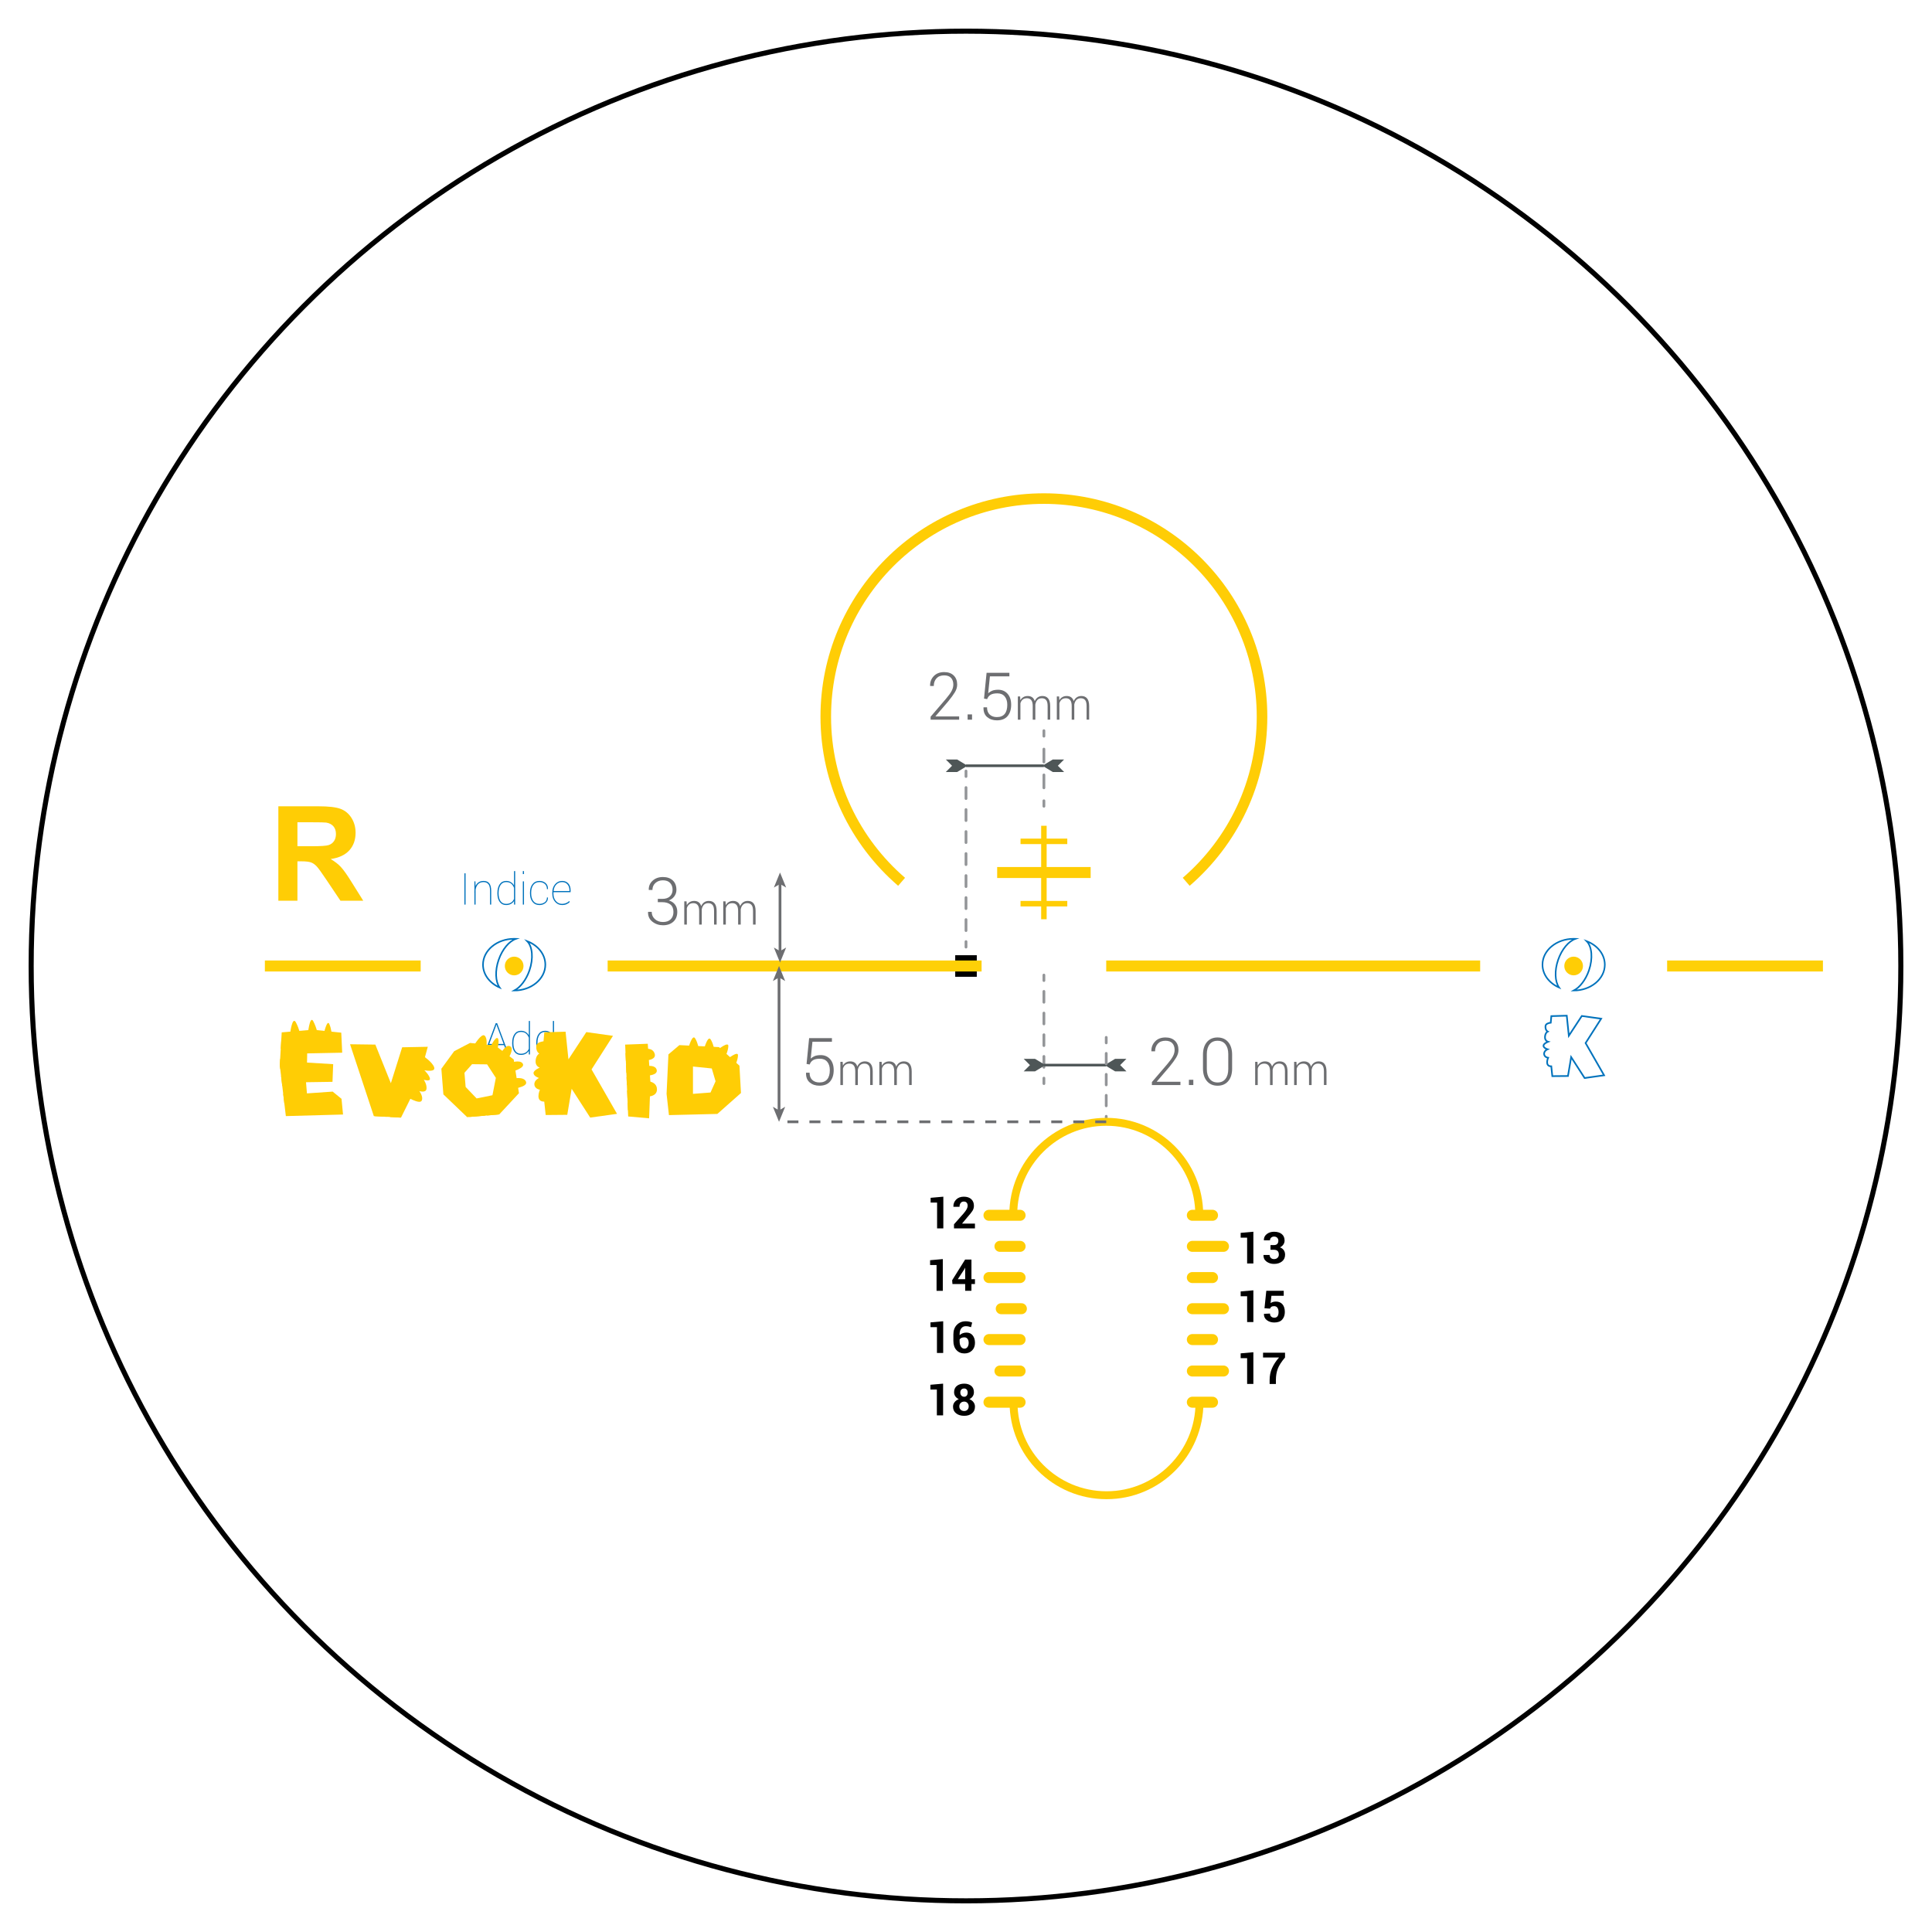 <?xml version="1.0" encoding="iso-8859-1"?>
<!-- Generator: Adobe Illustrator 26.3.1, SVG Export Plug-In . SVG Version: 6.00 Build 0)  -->
<svg version="1.1" id="Layer_1" xmlns="http://www.w3.org/2000/svg" xmlns:xlink="http://www.w3.org/1999/xlink" x="0px" y="0px"
	 viewBox="0 0 175.748 175.748" style="enable-background:new 0 0 175.748 175.748;" xml:space="preserve">
<g id="Cercles_Diam&#xE8;tre">
	
		<circle id="_x36_5_00000159431216345430982750000012240821844761745555_" style="fill:none;stroke:#000000;stroke-width:0.462;stroke-miterlimit:10;" cx="87.874" cy="87.874" r="85.039"/>
	<rect x="86.893" y="86.893" width="1.962" height="1.962"/>
</g>
<g>
	<path style="fill:#FFCD05;" d="M25.321,81.936v-8.59h3.65c0.918,0,1.585,0.077,2.001,0.231s0.749,0.429,0.999,0.823
		c0.25,0.395,0.375,0.846,0.375,1.354c0,0.645-0.189,1.177-0.568,1.597c-0.379,0.42-0.945,0.685-1.699,0.794
		c0.375,0.219,0.685,0.459,0.929,0.721s0.573,0.727,0.987,1.395l1.049,1.676H30.97l-1.254-1.869
		c-0.445-0.668-0.75-1.089-0.914-1.263s-0.338-0.293-0.521-0.357s-0.475-0.097-0.873-0.097h-0.352v3.586H25.321z M27.056,76.979
		h1.283c0.832,0,1.352-0.035,1.559-0.105s0.369-0.191,0.486-0.363s0.176-0.387,0.176-0.645c0-0.289-0.077-0.522-0.231-0.7
		s-0.372-0.29-0.653-0.337c-0.141-0.02-0.562-0.029-1.266-0.029h-1.354V76.979z"/>
</g>
<path id="DRP_00000150822181295584345910000002074418064935702970_" style="fill:none;stroke:#FFCD05;stroke-width:0.962;stroke-miterlimit:10;" d="
	M82.015,80.215c-4.216-3.639-6.897-9.011-6.897-15.017c0-10.958,8.884-19.843,19.842-19.843c10.959,0,19.843,8.885,19.843,19.843
	c0,6.006-2.68,11.378-6.897,15.017"/>
<g id="FittingCross_00000090264815604105977370000005578663771396860604_">
	<line style="fill:none;stroke:#FFCD05;stroke-miterlimit:10;" x1="99.213" y1="79.37" x2="90.709" y2="79.37"/>
</g>
<g id="FittingCross_00000133516839929279167040000016010868727803231122_">
	<line style="fill:none;stroke:#FFCD05;stroke-width:0.5;stroke-miterlimit:10;" x1="97.087" y1="76.535" x2="92.835" y2="76.535"/>
</g>
<g id="FittingCross_00000176755316942231231000000014651319943300528063_">
	<line style="fill:none;stroke:#FFCD05;stroke-width:0.5;stroke-miterlimit:10;" x1="97.087" y1="82.205" x2="92.835" y2="82.205"/>
</g>
<g id="ERLine_00000054947202566756711570000010731858526195356312_">
	<path style="fill:#FFCD05;" d="M142.299,87.874c0,0.47,0.381,0.85,0.85,0.85c0.47,0,0.85-0.381,0.85-0.85
		c0-0.47-0.381-0.851-0.85-0.851C142.68,87.023,142.299,87.404,142.299,87.874z"/>
	<path style="fill:#FFCD05;" d="M45.922,87.874c0,0.47,0.381,0.851,0.85,0.851c0.47,0,0.85-0.381,0.85-0.851
		c0-0.47-0.381-0.851-0.85-0.851C46.302,87.024,45.922,87.404,45.922,87.874z"/>
	<line style="fill:none;stroke:#FED007;stroke-miterlimit:10;" x1="165.826" y1="87.873" x2="151.653" y2="87.873"/>
	<line style="fill:none;stroke:#FED007;stroke-miterlimit:10;" x1="38.268" y1="87.873" x2="24.095" y2="87.873"/>
	<line style="fill:none;stroke:#FED007;stroke-miterlimit:10;" x1="134.646" y1="87.873" x2="100.63" y2="87.873"/>
	<line style="fill:none;stroke:#FED007;stroke-miterlimit:10;" x1="89.292" y1="87.873" x2="55.276" y2="87.873"/>
</g>
<g>
	<path style="fill:#6D6E71;" d="M60.236,81.769c0.311,0,0.546-0.077,0.706-0.231s0.24-0.354,0.24-0.598
		c0-0.254-0.074-0.461-0.223-0.621s-0.368-0.24-0.659-0.24c-0.273,0-0.5,0.082-0.68,0.245s-0.27,0.374-0.27,0.634h-0.328
		l-0.006-0.018c-0.01-0.332,0.108-0.608,0.354-0.829s0.556-0.331,0.929-0.331c0.379,0,0.679,0.103,0.901,0.308
		c0.221,0.205,0.332,0.493,0.332,0.864c0,0.211-0.062,0.402-0.184,0.574s-0.289,0.3-0.502,0.384
		c0.246,0.078,0.436,0.206,0.566,0.384c0.133,0.178,0.198,0.396,0.198,0.656c0,0.381-0.12,0.68-0.36,0.896s-0.553,0.323-0.938,0.323
		c-0.361,0-0.682-0.106-0.959-0.321c-0.279-0.213-0.413-0.507-0.403-0.88l0.006-0.018h0.328c0,0.264,0.097,0.483,0.29,0.659
		s0.439,0.264,0.738,0.264c0.297,0,0.529-0.082,0.697-0.246s0.252-0.386,0.252-0.665c0-0.301-0.09-0.524-0.268-0.673
		c-0.18-0.146-0.433-0.221-0.761-0.221h-0.393v-0.299H60.236z"/>
	<path style="fill:#6D6E71;" d="M62.455,81.993l0.021,0.348c0.067-0.122,0.158-0.218,0.271-0.285s0.246-0.102,0.401-0.102
		c0.161,0,0.296,0.039,0.404,0.116s0.186,0.195,0.232,0.354c0.063-0.147,0.154-0.263,0.272-0.346
		c0.118-0.083,0.26-0.125,0.427-0.125c0.226,0,0.399,0.075,0.522,0.225s0.185,0.382,0.185,0.695v1.232h-0.234V82.87
		c0-0.261-0.046-0.444-0.139-0.552s-0.22-0.161-0.383-0.161c-0.179,0-0.316,0.055-0.414,0.163c-0.098,0.108-0.159,0.249-0.186,0.421
		c0,0.015,0,0.028,0.001,0.043s0.001,0.032,0.001,0.055v1.268h-0.236V82.87c0-0.255-0.047-0.438-0.14-0.548
		s-0.221-0.165-0.384-0.165c-0.164,0-0.295,0.041-0.392,0.124s-0.165,0.194-0.204,0.335v1.49h-0.234v-2.113H62.455z"/>
	<path style="fill:#6D6E71;" d="M66,81.993l0.021,0.348c0.067-0.122,0.158-0.218,0.271-0.285s0.246-0.102,0.401-0.102
		c0.161,0,0.296,0.039,0.404,0.116s0.186,0.195,0.232,0.354c0.063-0.147,0.154-0.263,0.272-0.346s0.26-0.125,0.427-0.125
		c0.226,0,0.399,0.075,0.522,0.225s0.185,0.382,0.185,0.695v1.232h-0.234V82.87c0-0.261-0.046-0.444-0.139-0.552
		s-0.22-0.161-0.383-0.161c-0.179,0-0.316,0.055-0.414,0.163s-0.159,0.249-0.186,0.421c0,0.015,0,0.028,0.001,0.043
		s0.001,0.032,0.001,0.055v1.268h-0.236V82.87c0-0.255-0.047-0.438-0.14-0.548s-0.221-0.165-0.384-0.165
		c-0.164,0-0.295,0.041-0.392,0.124s-0.165,0.194-0.204,0.335v1.49h-0.234v-2.113H66z"/>
</g>
<g>
	<path style="fill:#6D6E71;" d="M107.381,98.703h-2.596v-0.27l1.403-1.638c0.25-0.295,0.423-0.536,0.519-0.726
		c0.096-0.188,0.144-0.374,0.144-0.558c0-0.26-0.07-0.464-0.209-0.614c-0.141-0.148-0.347-0.224-0.62-0.224
		c-0.305,0-0.539,0.091-0.703,0.271c-0.164,0.182-0.246,0.412-0.246,0.693h-0.328l-0.006-0.018c-0.01-0.348,0.103-0.642,0.337-0.883
		s0.55-0.362,0.946-0.362c0.365,0,0.653,0.103,0.864,0.308s0.316,0.482,0.316,0.832c0,0.23-0.069,0.461-0.208,0.691
		s-0.343,0.51-0.612,0.838l-1.154,1.348l0.006,0.015h2.147V98.703z"/>
	<path style="fill:#6D6E71;" d="M108.553,98.703h-0.401v-0.48h0.401V98.703z"/>
	<path style="fill:#6D6E71;" d="M112.083,97.197c0,0.486-0.118,0.869-0.354,1.148s-0.558,0.419-0.968,0.419s-0.734-0.14-0.973-0.421
		c-0.238-0.279-0.357-0.662-0.357-1.146v-1.254c0-0.482,0.118-0.864,0.354-1.146s0.56-0.422,0.97-0.422s0.733,0.141,0.972,0.422
		c0.236,0.281,0.355,0.663,0.355,1.146V97.197z M111.732,95.888c0-0.373-0.085-0.668-0.254-0.886s-0.409-0.327-0.722-0.327
		s-0.554,0.109-0.722,0.328c-0.17,0.219-0.254,0.514-0.254,0.885v1.362c0,0.369,0.085,0.665,0.256,0.887s0.413,0.332,0.726,0.332
		c0.311,0,0.55-0.11,0.718-0.331s0.252-0.517,0.252-0.888V95.888z"/>
	<path style="fill:#6D6E71;" d="M114.387,96.59l0.021,0.348c0.067-0.122,0.158-0.218,0.271-0.285s0.246-0.102,0.401-0.102
		c0.161,0,0.296,0.039,0.404,0.116s0.186,0.195,0.232,0.354c0.063-0.147,0.154-0.263,0.272-0.346s0.26-0.125,0.427-0.125
		c0.226,0,0.399,0.075,0.522,0.225s0.185,0.382,0.185,0.695v1.232h-0.234v-1.236c0-0.261-0.046-0.444-0.139-0.552
		s-0.22-0.161-0.383-0.161c-0.179,0-0.316,0.055-0.414,0.163s-0.159,0.249-0.186,0.421c0,0.015,0,0.028,0.001,0.043
		s0.001,0.032,0.001,0.055v1.268h-0.236v-1.236c0-0.255-0.047-0.438-0.14-0.548s-0.221-0.165-0.384-0.165
		c-0.164,0-0.295,0.041-0.392,0.124s-0.165,0.194-0.204,0.335v1.49h-0.234V96.59H114.387z"/>
	<path style="fill:#6D6E71;" d="M117.932,96.59l0.021,0.348c0.067-0.122,0.158-0.218,0.271-0.285s0.246-0.102,0.401-0.102
		c0.161,0,0.296,0.039,0.404,0.116s0.186,0.195,0.232,0.354c0.063-0.147,0.154-0.263,0.272-0.346s0.26-0.125,0.427-0.125
		c0.226,0,0.399,0.075,0.522,0.225s0.185,0.382,0.185,0.695v1.232h-0.234v-1.236c0-0.261-0.046-0.444-0.139-0.552
		s-0.22-0.161-0.383-0.161c-0.179,0-0.316,0.055-0.414,0.163s-0.159,0.249-0.186,0.421c0,0.015,0,0.028,0.001,0.043
		s0.001,0.032,0.001,0.055v1.268h-0.236v-1.236c0-0.255-0.047-0.438-0.14-0.548s-0.221-0.165-0.384-0.165
		c-0.164,0-0.295,0.041-0.392,0.124s-0.165,0.194-0.204,0.335v1.49h-0.234V96.59H117.932z"/>
</g>
<g>
	<path style="fill:#6D6E71;" d="M87.251,65.467h-2.596v-0.27l1.403-1.638c0.25-0.295,0.423-0.536,0.519-0.726
		c0.096-0.188,0.144-0.374,0.144-0.558c0-0.26-0.07-0.464-0.209-0.614c-0.141-0.148-0.347-0.224-0.62-0.224
		c-0.305,0-0.539,0.091-0.703,0.271c-0.164,0.182-0.246,0.412-0.246,0.693h-0.328l-0.006-0.018c-0.01-0.348,0.103-0.642,0.337-0.883
		s0.55-0.362,0.946-0.362c0.365,0,0.653,0.103,0.864,0.308s0.316,0.482,0.316,0.832c0,0.23-0.069,0.461-0.208,0.691
		s-0.343,0.51-0.612,0.838l-1.154,1.348l0.006,0.015h2.147V65.467z"/>
	<path style="fill:#6D6E71;" d="M88.423,65.467h-0.401v-0.48h0.401V65.467z"/>
	<path style="fill:#6D6E71;" d="M89.513,63.548l0.234-2.347h2.074v0.325h-1.772l-0.158,1.535c0.107-0.096,0.226-0.171,0.355-0.226
		s0.305-0.085,0.523-0.091c0.365-0.006,0.658,0.114,0.881,0.36c0.221,0.246,0.332,0.58,0.332,1.002c0,0.432-0.108,0.776-0.325,1.034
		s-0.542,0.387-0.976,0.387c-0.352,0-0.645-0.099-0.879-0.294c-0.234-0.197-0.347-0.487-0.337-0.872l0.006-0.018h0.316
		c0,0.287,0.081,0.507,0.243,0.659s0.379,0.229,0.65,0.229c0.318,0,0.556-0.096,0.713-0.287s0.236-0.469,0.236-0.832
		c0-0.318-0.079-0.571-0.236-0.759s-0.378-0.281-0.663-0.281c-0.271,0-0.479,0.044-0.622,0.13c-0.145,0.088-0.248,0.219-0.312,0.395
		L89.513,63.548z"/>
	<path style="fill:#6D6E71;" d="M92.798,63.353l0.021,0.348c0.067-0.122,0.158-0.218,0.271-0.285s0.246-0.102,0.401-0.102
		c0.161,0,0.296,0.039,0.404,0.116s0.186,0.195,0.232,0.354c0.063-0.147,0.154-0.263,0.272-0.346s0.26-0.125,0.427-0.125
		c0.226,0,0.399,0.075,0.522,0.225s0.185,0.382,0.185,0.695v1.232H95.3V64.23c0-0.261-0.046-0.444-0.139-0.552
		s-0.22-0.161-0.383-0.161c-0.179,0-0.316,0.055-0.414,0.163s-0.159,0.249-0.186,0.421c0,0.015,0,0.028,0.001,0.043
		s0.001,0.032,0.001,0.055v1.268h-0.236V64.23c0-0.255-0.047-0.437-0.14-0.548s-0.221-0.165-0.384-0.165
		c-0.164,0-0.295,0.041-0.392,0.124s-0.165,0.194-0.204,0.335v1.49h-0.234v-2.113H92.798z"/>
	<path style="fill:#6D6E71;" d="M96.343,63.353l0.021,0.348c0.067-0.122,0.158-0.218,0.271-0.285s0.246-0.102,0.401-0.102
		c0.161,0,0.296,0.039,0.404,0.116s0.186,0.195,0.232,0.354c0.063-0.147,0.154-0.263,0.272-0.346s0.26-0.125,0.427-0.125
		c0.226,0,0.399,0.075,0.522,0.225s0.185,0.382,0.185,0.695v1.232h-0.234V64.23c0-0.261-0.046-0.444-0.139-0.552
		s-0.22-0.161-0.383-0.161c-0.179,0-0.316,0.055-0.414,0.163s-0.159,0.249-0.186,0.421c0,0.015,0,0.028,0.001,0.043
		s0.001,0.032,0.001,0.055v1.268H97.49V64.23c0-0.255-0.047-0.437-0.14-0.548s-0.221-0.165-0.384-0.165
		c-0.164,0-0.295,0.041-0.392,0.124s-0.165,0.194-0.204,0.335v1.49h-0.234v-2.113H96.343z"/>
</g>
<g>
	<g>
		
			<line style="fill:none;stroke:#6D6E71;stroke-width:0.25;stroke-miterlimit:10;" x1="70.955" y1="86.591" x2="70.955" y2="80.341"/>
		<g>
			<polygon style="fill:#6D6E71;" points="70.955,87.562 71.514,86.194 70.955,86.518 70.396,86.194 			"/>
		</g>
		<g>
			<polygon style="fill:#6D6E71;" points="70.955,79.37 71.514,80.738 70.955,80.413 70.396,80.738 			"/>
		</g>
	</g>
</g>
<g>
	<g>
		<g>
			
				<line style="fill:none;stroke:#939598;stroke-width:0.25;stroke-linecap:round;stroke-miterlimit:10;" x1="94.961" y1="88.698" x2="94.961" y2="89.198"/>
			
				<line style="fill:none;stroke:#939598;stroke-width:0.25;stroke-linecap:round;stroke-miterlimit:10;stroke-dasharray:0.986,0.986;" x1="94.961" y1="90.184" x2="94.961" y2="97.58"/>
			
				<line style="fill:none;stroke:#939598;stroke-width:0.25;stroke-linecap:round;stroke-miterlimit:10;" x1="94.961" y1="98.073" x2="94.961" y2="98.573"/>
		</g>
	</g>
	<g>
		<g>
			
				<line style="fill:none;stroke:#4E5657;stroke-width:0.241;stroke-miterlimit:10;" x1="100.63" y1="96.888" x2="94.961" y2="96.888"/>
			<g>
				<polygon style="fill:#4E5657;" points="100.591,96.947 101.438,97.458 102.468,97.458 101.899,96.888 102.468,96.318 
					101.438,96.318 100.591,96.829 				"/>
			</g>
			<g>
				<polygon style="fill:#4E5657;" points="94.999,96.947 94.152,97.458 93.122,97.458 93.692,96.888 93.122,96.318 94.152,96.318 
					94.999,96.829 				"/>
			</g>
		</g>
	</g>
	<g>
		<g>
			
				<line style="fill:none;stroke:#939598;stroke-width:0.25;stroke-linecap:round;stroke-miterlimit:10;" x1="100.63" y1="102.047" x2="100.63" y2="101.547"/>
			
				<line style="fill:none;stroke:#939598;stroke-width:0.25;stroke-linecap:round;stroke-miterlimit:10;stroke-dasharray:0.954,0.954;" x1="100.63" y1="100.593" x2="100.63" y2="95.344"/>
			
				<line style="fill:none;stroke:#939598;stroke-width:0.25;stroke-linecap:round;stroke-miterlimit:10;" x1="100.63" y1="94.867" x2="100.63" y2="94.367"/>
		</g>
	</g>
</g>
<g>
	<g>
		<g>
			
				<line style="fill:none;stroke:#939598;stroke-width:0.25;stroke-linecap:round;stroke-miterlimit:10;" x1="94.961" y1="66.467" x2="94.961" y2="66.967"/>
			
				<line style="fill:none;stroke:#939598;stroke-width:0.25;stroke-linecap:round;stroke-miterlimit:10;stroke-dasharray:1.175,1.175;" x1="94.961" y1="68.142" x2="94.961" y2="72.255"/>
			
				<line style="fill:none;stroke:#939598;stroke-width:0.25;stroke-linecap:round;stroke-miterlimit:10;" x1="94.961" y1="72.843" x2="94.961" y2="73.343"/>
		</g>
	</g>
	<g>
		<g>
			
				<line style="fill:none;stroke:#4E5657;stroke-width:0.241;stroke-miterlimit:10;" x1="87.874" y1="69.658" x2="94.961" y2="69.658"/>
			<g>
				<polygon style="fill:#4E5657;" points="87.913,69.599 87.066,69.088 86.036,69.088 86.605,69.658 86.036,70.228 87.066,70.228 
					87.913,69.716 				"/>
			</g>
			<g>
				<polygon style="fill:#4E5657;" points="94.922,69.599 95.769,69.088 96.799,69.088 96.229,69.658 96.799,70.228 95.769,70.228 
					94.922,69.716 				"/>
			</g>
		</g>
	</g>
	<g>
		<g>
			
				<line style="fill:none;stroke:#939598;stroke-width:0.25;stroke-linecap:round;stroke-miterlimit:10;" x1="87.874" y1="86.155" x2="87.874" y2="85.655"/>
			
				<line style="fill:none;stroke:#939598;stroke-width:0.25;stroke-linecap:round;stroke-miterlimit:10;stroke-dasharray:1.001,1.001;" x1="87.874" y1="84.654" x2="87.874" y2="71.136"/>
			
				<line style="fill:none;stroke:#939598;stroke-width:0.25;stroke-linecap:round;stroke-miterlimit:10;" x1="87.874" y1="70.636" x2="87.874" y2="70.136"/>
		</g>
	</g>
</g>
<g id="NRP">
	<g>
		<path style="fill:none;stroke:#FFCD05;stroke-width:0.72;stroke-linecap:round;stroke-linejoin:round;stroke-miterlimit:10;" d="
			M109.092,110.504c0-4.672-3.785-8.457-8.457-8.457s-8.461,3.785-8.461,8.457"/>
		<path style="fill:none;stroke:#FFCD05;stroke-linecap:round;stroke-linejoin:round;stroke-miterlimit:10;" d="M108.463,127.555
			h1.836 M108.463,121.856h1.836 M108.463,116.215h1.836 M108.463,110.551h1.836 M89.963,127.555h2.832 M89.963,121.856h2.832
			 M89.963,116.215h2.832 M89.963,110.551h2.832 M90.963,113.377h1.832 M108.465,113.377h2.832 M108.465,119.049h2.832
			 M108.465,124.717h2.832 M91.081,119.049h1.832 M90.963,124.717h1.832"/>
		<path style="fill:none;stroke:#FFCD05;stroke-width:0.72;stroke-linecap:round;stroke-linejoin:round;stroke-miterlimit:10;" d="
			M92.197,127.559c0,4.672,3.789,8.457,8.461,8.457c4.672,0,8.457-3.785,8.457-8.457"/>
	</g>
	<g>
		<g>
			<path d="M114.015,114.933h-0.568v-2.348h-0.588v-0.436l1.156-0.102V114.933z"/>
			<path d="M115.886,113.261c0.135,0,0.236-0.035,0.302-0.105s0.099-0.169,0.099-0.297c0-0.106-0.035-0.195-0.104-0.266
				s-0.166-0.105-0.289-0.105c-0.104,0-0.192,0.032-0.263,0.096s-0.106,0.146-0.106,0.244h-0.551l-0.004-0.012
				c-0.008-0.223,0.078-0.406,0.258-0.551s0.402-0.217,0.666-0.217c0.294,0,0.528,0.069,0.701,0.208s0.26,0.338,0.26,0.597
				c0,0.13-0.038,0.25-0.112,0.358s-0.177,0.194-0.308,0.257c0.148,0.056,0.263,0.141,0.344,0.255s0.121,0.252,0.121,0.413
				c0,0.261-0.094,0.465-0.282,0.614s-0.429,0.224-0.724,0.224c-0.259,0-0.486-0.07-0.68-0.211s-0.288-0.338-0.281-0.592
				l0.004-0.012h0.555c0,0.106,0.038,0.196,0.112,0.269s0.171,0.108,0.29,0.108c0.13,0,0.236-0.038,0.316-0.115
				s0.121-0.174,0.121-0.291c0-0.149-0.038-0.261-0.113-0.333s-0.186-0.108-0.332-0.108h-0.314v-0.428H115.886z"/>
		</g>
		<g>
			<path d="M114.015,120.262h-0.568v-2.348h-0.588v-0.436l1.156-0.102V120.262z"/>
			<path d="M115.027,119.008l0.164-1.59h1.586v0.457h-1.119l-0.078,0.664c0.053-0.039,0.121-0.071,0.201-0.097
				s0.168-0.039,0.264-0.042c0.264-0.004,0.469,0.078,0.614,0.245s0.218,0.402,0.218,0.704c0,0.278-0.079,0.507-0.236,0.686
				s-0.398,0.268-0.723,0.268c-0.262,0-0.486-0.069-0.672-0.208s-0.276-0.329-0.27-0.571l0.004-0.01l0.549-0.025
				c0,0.118,0.036,0.211,0.107,0.277s0.166,0.1,0.281,0.1c0.135,0,0.234-0.044,0.296-0.133s0.093-0.215,0.093-0.379
				s-0.034-0.295-0.102-0.392s-0.168-0.146-0.301-0.146c-0.109,0-0.193,0.021-0.251,0.061s-0.099,0.095-0.124,0.164L115.027,119.008
				z"/>
		</g>
		<g>
			<path d="M114.015,125.894h-0.568v-2.348h-0.588v-0.436l1.156-0.102V125.894z"/>
			<path d="M116.894,123.49c-0.322,0.376-0.541,0.715-0.656,1.017s-0.174,0.646-0.174,1.036v0.352h-0.57v-0.352
				c0-0.396,0.073-0.757,0.218-1.083s0.356-0.649,0.634-0.97h-1.451v-0.439h2V123.49z"/>
		</g>
		<g>
			<path d="M85.812,111.745h-0.568v-2.348h-0.588v-0.436l1.156-0.102V111.745z"/>
			<path d="M88.689,111.745h-1.908v-0.373l0.881-0.996c0.131-0.155,0.225-0.286,0.28-0.394s0.083-0.206,0.083-0.296
				c0-0.117-0.029-0.211-0.088-0.281s-0.146-0.105-0.264-0.105c-0.124,0-0.219,0.045-0.287,0.135s-0.102,0.204-0.102,0.342H86.73
				l-0.004-0.012c-0.006-0.253,0.077-0.467,0.25-0.642s0.406-0.263,0.697-0.263s0.518,0.074,0.68,0.224s0.242,0.35,0.242,0.601
				c0,0.171-0.045,0.326-0.136,0.467s-0.247,0.335-0.468,0.584l-0.469,0.562l0.004,0.01h1.162V111.745z"/>
		</g>
		<g>
			<path d="M85.764,117.421h-0.568v-2.348h-0.588v-0.436l1.156-0.102V117.421z"/>
			<path d="M88.369,116.362h0.32v0.441h-0.32v0.617h-0.57v-0.617h-1.158l-0.027-0.342l1.18-1.885h0.576V116.362z M87.131,116.362
				h0.668v-1.033l-0.012-0.002l-0.059,0.127L87.131,116.362z"/>
		</g>
		<g>
			<path d="M85.799,123.077h-0.568v-2.348h-0.588v-0.436l1.156-0.102V123.077z"/>
			<path d="M87.846,120.192c0.111,0,0.213,0.01,0.308,0.03s0.188,0.05,0.28,0.089l-0.102,0.418c-0.088-0.03-0.168-0.053-0.238-0.067
				s-0.152-0.022-0.244-0.022c-0.167,0-0.301,0.063-0.403,0.191s-0.153,0.306-0.153,0.533v0.092
				c0.076-0.074,0.166-0.132,0.271-0.173s0.222-0.062,0.351-0.062c0.244,0,0.434,0.086,0.57,0.259s0.205,0.397,0.205,0.675
				c0,0.285-0.088,0.517-0.266,0.695s-0.408,0.268-0.693,0.268c-0.297,0-0.539-0.102-0.726-0.305s-0.28-0.481-0.28-0.834v-0.596
				c0-0.36,0.106-0.649,0.317-0.866S87.522,120.192,87.846,120.192z M87.725,121.653c-0.103,0-0.19,0.017-0.263,0.05
				s-0.128,0.079-0.169,0.138v0.152c0,0.219,0.04,0.388,0.12,0.508s0.186,0.18,0.317,0.18c0.119,0,0.213-0.05,0.283-0.149
				s0.105-0.225,0.105-0.376c0-0.156-0.036-0.279-0.106-0.368S87.846,121.653,87.725,121.653z"/>
		</g>
		<g>
			<path d="M85.791,128.752h-0.568v-2.348h-0.588v-0.436l1.156-0.102V128.752z"/>
			<path d="M88.594,126.646c0,0.141-0.037,0.266-0.109,0.374s-0.173,0.193-0.301,0.255c0.155,0.063,0.278,0.155,0.369,0.274
				s0.137,0.256,0.137,0.409c0,0.263-0.091,0.468-0.274,0.614s-0.417,0.22-0.702,0.22c-0.298,0-0.543-0.073-0.734-0.22
				s-0.287-0.352-0.287-0.614c0-0.153,0.047-0.29,0.142-0.409s0.222-0.211,0.384-0.274c-0.134-0.062-0.239-0.146-0.315-0.255
				s-0.114-0.233-0.114-0.374c0-0.25,0.085-0.442,0.256-0.577s0.393-0.202,0.666-0.202c0.262,0,0.475,0.067,0.639,0.202
				S88.594,126.396,88.594,126.646z M88.12,127.932c0-0.126-0.04-0.23-0.118-0.312s-0.176-0.122-0.292-0.122
				c-0.127,0-0.234,0.041-0.318,0.122s-0.127,0.186-0.127,0.312c0,0.129,0.042,0.231,0.126,0.309s0.192,0.115,0.323,0.115
				c0.117,0,0.214-0.038,0.291-0.115S88.12,128.061,88.12,127.932z M88.026,126.672c0-0.112-0.029-0.201-0.088-0.267
				s-0.135-0.099-0.229-0.099c-0.107,0-0.192,0.032-0.256,0.097s-0.096,0.154-0.096,0.269c0,0.116,0.033,0.209,0.098,0.28
				s0.151,0.106,0.258,0.106c0.094,0,0.169-0.035,0.227-0.105S88.026,126.789,88.026,126.672z"/>
		</g>
	</g>
</g>
<g>
	<path style="fill:#6D6E71;" d="M73.37,96.784l0.234-2.347h2.074v0.325h-1.772l-0.158,1.535c0.107-0.096,0.226-0.171,0.355-0.226
		s0.305-0.085,0.523-0.091c0.365-0.006,0.658,0.114,0.881,0.36c0.221,0.246,0.332,0.58,0.332,1.002c0,0.432-0.108,0.776-0.325,1.034
		s-0.542,0.387-0.976,0.387c-0.352,0-0.645-0.099-0.879-0.294c-0.234-0.197-0.347-0.487-0.337-0.872l0.006-0.018h0.316
		c0,0.287,0.081,0.507,0.243,0.659s0.379,0.229,0.65,0.229c0.318,0,0.556-0.096,0.713-0.287s0.236-0.469,0.236-0.832
		c0-0.318-0.079-0.571-0.236-0.759s-0.378-0.281-0.663-0.281c-0.271,0-0.479,0.044-0.622,0.13c-0.145,0.088-0.248,0.219-0.312,0.395
		L73.37,96.784z"/>
	<path style="fill:#6D6E71;" d="M76.655,96.59l0.021,0.348c0.067-0.122,0.158-0.218,0.271-0.285s0.246-0.102,0.401-0.102
		c0.161,0,0.296,0.039,0.404,0.116s0.186,0.195,0.232,0.354c0.063-0.147,0.154-0.263,0.272-0.346s0.26-0.125,0.427-0.125
		c0.226,0,0.399,0.075,0.522,0.225s0.185,0.382,0.185,0.695v1.232h-0.234v-1.236c0-0.261-0.046-0.444-0.139-0.552
		s-0.22-0.161-0.383-0.161c-0.179,0-0.316,0.055-0.414,0.163s-0.159,0.249-0.186,0.421c0,0.015,0,0.028,0.001,0.043
		s0.001,0.032,0.001,0.055v1.268h-0.236v-1.236c0-0.255-0.047-0.438-0.14-0.548s-0.221-0.165-0.384-0.165
		c-0.164,0-0.295,0.041-0.392,0.124s-0.165,0.194-0.204,0.335v1.49h-0.234V96.59H76.655z"/>
	<path style="fill:#6D6E71;" d="M80.2,96.59l0.021,0.348c0.067-0.122,0.158-0.218,0.271-0.285s0.246-0.102,0.401-0.102
		c0.161,0,0.296,0.039,0.404,0.116s0.186,0.195,0.232,0.354c0.063-0.147,0.154-0.263,0.272-0.346s0.26-0.125,0.427-0.125
		c0.226,0,0.399,0.075,0.522,0.225s0.185,0.382,0.185,0.695v1.232h-0.234v-1.236c0-0.261-0.046-0.444-0.139-0.552
		s-0.22-0.161-0.383-0.161c-0.179,0-0.316,0.055-0.414,0.163s-0.159,0.249-0.186,0.421c0,0.015,0,0.028,0.001,0.043
		s0.001,0.032,0.001,0.055v1.268h-0.236v-1.236c0-0.255-0.047-0.438-0.14-0.548s-0.221-0.165-0.384-0.165
		c-0.164,0-0.295,0.041-0.392,0.124s-0.165,0.194-0.204,0.335v1.49h-0.234V96.59H80.2z"/>
</g>
<line style="fill:none;stroke:#6D6E71;stroke-width:0.25;stroke-miterlimit:10;stroke-dasharray:1;" x1="100.63" y1="102.047" x2="70.955" y2="102.047"/>
<g>
	<g>
		
			<line style="fill:none;stroke:#6D6E71;stroke-width:0.25;stroke-miterlimit:10;" x1="70.866" y1="101.076" x2="70.866" y2="88.845"/>
		<g>
			<polygon style="fill:#6D6E71;" points="70.866,102.047 71.425,100.679 70.866,101.004 70.307,100.679 			"/>
		</g>
		<g>
			<polygon style="fill:#6D6E71;" points="70.866,87.874 71.425,89.242 70.866,88.917 70.307,89.242 			"/>
		</g>
	</g>
</g>
<g id="Gravures">
	<g>
		<path style="fill-rule:evenodd;clip-rule:evenodd;fill:none;stroke:#0072BC;stroke-width:0.143;stroke-miterlimit:10;" d="
			M47.956,85.616c0.481,0.494,0.585,1.568,0.205,2.666c-0.301,0.868-0.83,1.535-1.377,1.823c1.56-0.006,2.822-1.057,2.822-2.352
			C49.606,86.805,48.93,85.988,47.956,85.616z"/>
		<path style="fill-rule:evenodd;clip-rule:evenodd;fill:none;stroke:#0072BC;stroke-width:0.143;stroke-miterlimit:10;" d="
			M45.361,87.311c0.335-0.968,0.956-1.688,1.567-1.907c-0.052-0.002-0.104-0.004-0.156-0.004c-1.566,0-2.835,1.053-2.835,2.352
			c0,0.901,0.611,1.684,1.508,2.079C45.069,89.291,45.014,88.311,45.361,87.311z"/>
	</g>
	<g>
		<path style="fill-rule:evenodd;clip-rule:evenodd;fill:none;stroke:#0072BC;stroke-width:0.143;stroke-miterlimit:10;" d="
			M144.334,85.616c0.481,0.494,0.585,1.568,0.205,2.666c-0.301,0.868-0.83,1.535-1.377,1.823c1.56-0.006,2.822-1.057,2.822-2.352
			C145.984,86.805,145.308,85.988,144.334,85.616z"/>
		<path style="fill-rule:evenodd;clip-rule:evenodd;fill:none;stroke:#0072BC;stroke-width:0.143;stroke-miterlimit:10;" d="
			M141.739,87.311c0.335-0.968,0.956-1.688,1.567-1.907c-0.052-0.002-0.104-0.004-0.156-0.004c-1.566,0-2.835,1.053-2.835,2.352
			c0,0.901,0.611,1.684,1.508,2.079C141.447,89.291,141.392,88.311,141.739,87.311z"/>
	</g>
	<g>
		<path style="fill:#0072BC;" d="M45.854,95.071h-1.389l-0.318,0.85h-0.115l1.062-2.844h0.129l1.064,2.844h-0.115L45.854,95.071z
			 M44.504,94.966h1.311l-0.596-1.592l-0.055-0.166h-0.012L45.1,93.374L44.504,94.966z"/>
		<path style="fill:#0072BC;" d="M46.592,94.862c0-0.335,0.07-0.601,0.211-0.798s0.336-0.296,0.586-0.296
			c0.164,0,0.306,0.036,0.427,0.11c0.121,0.073,0.216,0.174,0.288,0.302v-1.307h0.105v1.584c0,0.002,0,0.004,0,0.006
			c0,0.001,0,0.002,0.002,0.002v0.861c-0.001,0.002-0.002,0.004-0.002,0.006c0,0.001,0,0.002,0,0.004v0.584h-0.102l-0.004-0.326
			c-0.07,0.113-0.167,0.202-0.289,0.269c-0.123,0.065-0.266,0.099-0.43,0.099c-0.249,0-0.443-0.096-0.583-0.285
			c-0.14-0.19-0.21-0.448-0.21-0.773V94.862z M46.702,94.903c0,0.291,0.058,0.523,0.173,0.695s0.285,0.258,0.509,0.258
			c0.184,0,0.336-0.042,0.457-0.124c0.121-0.083,0.209-0.193,0.264-0.331v-1c-0.052-0.15-0.134-0.275-0.247-0.376
			c-0.113-0.102-0.269-0.151-0.47-0.151c-0.224,0-0.394,0.091-0.511,0.274c-0.117,0.183-0.175,0.421-0.175,0.714V94.903z"/>
		<path style="fill:#0072BC;" d="M48.782,94.862c0-0.335,0.07-0.601,0.211-0.798s0.336-0.296,0.586-0.296
			c0.164,0,0.306,0.036,0.427,0.11c0.121,0.073,0.216,0.174,0.288,0.302v-1.307h0.105v1.584c0,0.002,0,0.004,0,0.006
			c0,0.001,0,0.002,0.002,0.002v0.861c-0.001,0.002-0.002,0.004-0.002,0.006c0,0.001,0,0.002,0,0.004v0.584h-0.102l-0.004-0.326
			c-0.07,0.113-0.167,0.202-0.289,0.269c-0.123,0.065-0.266,0.099-0.43,0.099c-0.249,0-0.443-0.096-0.583-0.285
			c-0.14-0.19-0.21-0.448-0.21-0.773V94.862z M48.891,94.903c0,0.291,0.058,0.523,0.173,0.695s0.285,0.258,0.509,0.258
			c0.184,0,0.336-0.042,0.457-0.124c0.121-0.083,0.209-0.193,0.264-0.331v-1c-0.052-0.15-0.134-0.275-0.247-0.376
			c-0.113-0.102-0.269-0.151-0.47-0.151c-0.224,0-0.394,0.091-0.511,0.274c-0.117,0.183-0.175,0.421-0.175,0.714V94.903z"/>
	</g>
	<g>
		<path style="fill:#0072BC;" d="M42.35,82.288h-0.105v-2.844h0.105V82.288z"/>
		<path style="fill:#0072BC;" d="M43.245,80.175l0.014,0.426c0.065-0.147,0.159-0.262,0.281-0.343
			c0.123-0.082,0.273-0.122,0.451-0.122c0.23,0,0.403,0.072,0.519,0.218c0.115,0.145,0.173,0.375,0.173,0.69v1.244h-0.105V81.04
			c0-0.293-0.052-0.5-0.157-0.619c-0.105-0.12-0.247-0.18-0.427-0.18c-0.221,0-0.391,0.064-0.508,0.193s-0.192,0.295-0.225,0.498
			v1.355h-0.105v-1.082h-0.006c0-0.025,0-0.05,0.001-0.075s0.002-0.052,0.005-0.077v-0.879H43.245z"/>
		<path style="fill:#0072BC;" d="M45.247,81.229c0-0.335,0.07-0.601,0.211-0.798s0.336-0.296,0.586-0.296
			c0.164,0,0.306,0.036,0.427,0.11c0.121,0.073,0.216,0.174,0.288,0.302v-1.307h0.105v1.584c0,0.002,0,0.004,0,0.006
			c0,0.001,0,0.002,0.002,0.002v0.861c-0.001,0.002-0.002,0.004-0.002,0.006c0,0.001,0,0.002,0,0.004v0.584h-0.102l-0.004-0.326
			c-0.07,0.113-0.167,0.202-0.289,0.269c-0.123,0.065-0.266,0.099-0.43,0.099c-0.249,0-0.443-0.096-0.583-0.285
			c-0.14-0.19-0.21-0.448-0.21-0.773V81.229z M45.356,81.27c0,0.291,0.058,0.523,0.173,0.695s0.285,0.258,0.509,0.258
			c0.184,0,0.336-0.042,0.457-0.124c0.121-0.083,0.209-0.193,0.264-0.331v-1c-0.052-0.15-0.134-0.275-0.247-0.376
			c-0.113-0.102-0.269-0.151-0.47-0.151c-0.224,0-0.394,0.091-0.511,0.274c-0.117,0.183-0.175,0.421-0.175,0.714V81.27z"/>
		<path style="fill:#0072BC;" d="M47.665,79.511h-0.105v-0.27h0.105V79.511z M47.665,82.288h-0.105v-2.113h0.105V82.288z"/>
		<path style="fill:#0072BC;" d="M49.075,82.224c0.178,0,0.336-0.049,0.473-0.146s0.205-0.244,0.205-0.439h0.09l0.004,0.012
			c0.005,0.207-0.071,0.372-0.228,0.495s-0.338,0.185-0.544,0.185c-0.27,0-0.481-0.098-0.634-0.291
			c-0.153-0.194-0.229-0.449-0.229-0.766V81.19c0-0.315,0.076-0.57,0.229-0.764c0.152-0.194,0.363-0.291,0.631-0.291
			c0.219,0,0.404,0.063,0.556,0.192c0.152,0.128,0.225,0.309,0.22,0.542l-0.004,0.012h-0.09c0-0.207-0.066-0.366-0.199-0.476
			c-0.133-0.11-0.293-0.165-0.482-0.165c-0.248,0-0.435,0.088-0.562,0.266c-0.127,0.177-0.191,0.404-0.191,0.684v0.082
			c0,0.281,0.064,0.51,0.191,0.687C48.636,82.135,48.825,82.224,49.075,82.224z"/>
		<path style="fill:#0072BC;" d="M51.127,82.329c-0.249,0-0.458-0.097-0.63-0.289c-0.171-0.193-0.257-0.436-0.257-0.729v-0.125
			c0-0.307,0.085-0.558,0.255-0.755s0.384-0.296,0.642-0.296c0.234,0,0.421,0.077,0.561,0.231s0.209,0.364,0.209,0.632v0.162h-1.561
			v0.025v0.125c0,0.258,0.073,0.474,0.219,0.649c0.146,0.175,0.333,0.263,0.562,0.263c0.126,0,0.248-0.023,0.364-0.07
			s0.211-0.109,0.284-0.188l0.057,0.082c-0.074,0.082-0.17,0.149-0.287,0.202S51.289,82.329,51.127,82.329z M51.137,80.241
			c-0.219,0-0.398,0.075-0.538,0.228c-0.14,0.151-0.219,0.343-0.237,0.575l0.006,0.012h1.434v-0.064
			c0-0.218-0.059-0.397-0.178-0.538C51.505,80.311,51.343,80.241,51.137,80.241z"/>
	</g>
	<path style="fill:none;stroke:#0072BC;stroke-width:0.15;stroke-miterlimit:10;" d="M144.237,94.884l1.414-2.216l-1.759-0.248
		l-1.18,1.799l-0.189-1.825l-1.403,0.039l-0.053,0.597c-0.212,0.028-0.466,0.105-0.48,0.322c-0.024,0.375,0.2,0.487,0.2,0.487
		s-0.216,0.098-0.244,0.473c-0.028,0.375,0.276,0.454,0.276,0.454s-0.432,0.169-0.412,0.375c0.02,0.206,0.364,0.309,0.364,0.309
		s-0.332,0.141-0.308,0.436c0.024,0.295,0.364,0.337,0.364,0.337s-0.335,0.772,0.288,0.778l0.094,0.893l1.425-0.013l0.289-1.72
		l1.225,1.903l1.77-0.248L144.237,94.884z"/>
</g>
<g>
	<g>
		<path style="fill:#FFCD05;" d="M26.399,93.962c0,0,0.193-1.588,0.524-0.949c0.331,0.639,0.392,1.13,0.392,1.13L26.399,93.962z
			 M27.987,94.169c0.005-0.045,0.187-1.853,0.502-1.285c0.314,0.568,0.447,1.304,0.447,1.304L27.987,94.169z M29.46,94.014
			c0,0,0.287-1.304,0.491-0.872c0.204,0.433,0.232,1.014,0.232,1.014L29.46,94.014z"/>
		<polygon style="fill:#FFCD05;" points="25.627,93.911 28.459,93.668 31.044,93.938 31.129,95.761 27.945,95.824 27.929,96.66 
			30.308,96.803 30.246,98.411 27.837,98.447 27.921,99.462 30.261,99.3 31.067,99.956 31.205,101.384 26.003,101.528 
			25.451,96.893 		"/>
		<path style="fill:#FFCD05;" d="M25.54,95.398l0.054-0.908c0.639-0.011,1.514,0.042,1.788,0.389
			C27.703,95.289,26.33,95.379,25.54,95.398z M25.493,97.244l-0.042-0.351l0.033-0.556c0.641-0.014,1.542,0.035,1.82,0.388
			C27.622,97.13,26.288,97.224,25.493,97.244L25.493,97.244z M25.677,98.789l-0.108-0.903c0.636-0.009,1.488,0.048,1.756,0.39
			C27.623,98.653,26.477,98.76,25.677,98.789z M25.869,100.401L25.762,99.5c0.628-0.005,1.436,0.059,1.696,0.39
			C27.748,100.258,26.665,100.369,25.869,100.401z"/>
		<path style="fill:#FFCD05;" d="M28.637,94.687c0,0,0.204,0.129,0.182,0.213c-0.023,0.084-0.178,0.118-0.256-0.008
			C28.484,94.767,28.585,94.626,28.637,94.687L28.637,94.687z M28.938,94.212c0,0,0.162,0.019,0.188,0.137
			c0.026,0.118-0.172,0.22-0.23,0.171C28.838,94.471,28.672,94.125,28.938,94.212z M27.957,99.957c0,0,0.196-0.326,0.447-0.136
			c0.251,0.191,0.312,0.507,0.223,0.655c-0.088,0.148-0.256,0.249-0.397,0.265C28.089,100.758,27.742,100.225,27.957,99.957
			L27.957,99.957z M29,100.419c0,0,0.226-0.003,0.267,0.168c0.041,0.171,0.077,0.3-0.039,0.333c-0.116,0.032-0.347-0.032-0.392-0.11
			C28.793,100.732,28.873,100.364,29,100.419L29,100.419z M29.008,99.647c0,0,0.226,0.103,0.21,0.194
			c-0.017,0.09-0.212,0.3-0.301,0.22c-0.088-0.081-0.157-0.123-0.138-0.249C28.798,99.686,28.917,99.593,29.008,99.647z
			 M28.192,93.98c0,0,0.175-0.125,0.289-0.008c0.114,0.118,0.127,0.361,0.065,0.422c-0.062,0.061-0.282,0.057-0.351-0.004
			C28.127,94.33,28.059,94.03,28.192,93.98z"/>
	</g>
	<g>
		<path style="fill:#FFCD05;" d="M38.467,96.035c0,0,0.855,0.557,1.026,1.048c0.171,0.491-0.888,0.276-0.888,0.276
			s0.441,0.425,0.502,0.745c0.061,0.32-0.557,0.116-0.557,0.116s0.298,0.425,0.248,0.827c-0.05,0.403-0.651,0.204-0.651,0.204
			s0.408,0.546,0.204,0.888c-0.204,0.342-1.423-0.408-1.395-0.392C36.983,99.763,38.467,96.035,38.467,96.035L38.467,96.035z"/>
		<polygon style="fill:#FFCD05;" points="31.843,94.992 34.144,95.023 35.556,98.537 36.584,95.268 38.916,95.222 37.965,98.675 
			36.477,101.667 34.006,101.529 		"/>
		<path style="fill:#FFCD05;" d="M34.417,98.262c0,0,0.43-0.265,0.541,0.154c0.11,0.419,0.039,0.64-0.314,0.491
			C34.29,98.758,34.042,98.361,34.417,98.262z M33.706,98.079c0,0,0.061-0.165,0.127-0.132c0.066,0.033,0.154,0.154,0.055,0.204
			C33.789,98.201,33.656,98.157,33.706,98.079z M34.191,97.533c0,0,0.138-0.16,0.226-0.039c0.088,0.121,0.105,0.259-0.017,0.248
			C34.279,97.732,34.108,97.666,34.191,97.533L34.191,97.533z M36.613,96.899c0,0,0.094-0.199,0.226-0.099
			c0.132,0.099,0.248,0.248,0.116,0.375c-0.132,0.127-0.138,0.116-0.221,0.083C36.651,97.225,36.513,96.982,36.613,96.899z
			 M37.655,96.645c0,0,0.336,0.017,0.375,0.16c0.039,0.143,0.044,0.491-0.254,0.425c-0.298-0.066-0.43-0.364-0.403-0.458
			C37.401,96.679,37.517,96.535,37.655,96.645L37.655,96.645z M37.186,97.302c0,0,0.309,0.138,0.254,0.21
			c-0.055,0.072-0.05,0.138-0.16,0.121C37.17,97.616,37.026,97.329,37.186,97.302z M37.633,97.908c0,0,0.143,0.154,0.006,0.221
			c-0.138,0.066-0.309-0.033-0.314-0.116C37.319,97.931,37.381,97.605,37.633,97.908L37.633,97.908z M33.601,98.819
			c0,0,0.204-0.21,0.353,0.011c0.149,0.221,0.204,0.331,0.033,0.386c-0.171,0.055-0.127,0.099-0.21,0.028
			C33.695,99.172,33.314,98.962,33.601,98.819z"/>
		<path style="fill:#FFCD05;" d="M35.161,101.594l-1.081-0.06c0.002-0.242,0.064-0.66,0.465-0.628
			C34.947,100.936,35.104,101.356,35.161,101.594z M36.404,101.663l-0.921-0.051c0.008-0.246,0.073-0.795,0.485-0.718
			C36.315,100.959,36.392,101.379,36.404,101.663z"/>
	</g>
	<g>
		<path style="fill:#FFCD05;" d="M43.136,95.068c0,0,0.645-1.076,0.932-0.872c0.287,0.204,0.188,0.971,0.188,0.971l0.325,0.11
			c0,0,0.491-1.02,0.695-0.833c0.204,0.188-0.061,1.153-0.061,1.153l0.397,0.143c0,0,0.43-0.8,0.811-0.551
			c0.381,0.248-0.204,1.114-0.204,1.114l0.21,0.381c0,0,0.872-0.331,1.125,0.072c0.254,0.403-0.998,0.734-0.998,0.734l0.11,0.629
			c0,0,0.993-0.237,1.186,0.287c0.193,0.524-1.467,0.678-1.467,0.678S46.517,96.965,43.136,95.068L43.136,95.068z"/>
		<path style="fill:#FFCD05;" d="M44.798,99.629l-1.442,0.292l-0.998-1.043l-0.107-1.289l0.691-0.783l1.366,0.015l0.798,1.228
			L44.798,99.629z M46.732,96.376l-1.673-1.258l-2.302-0.246l-1.442,0.752l-1.166,1.596l0.184,2.332l2.164,2.072l2.916-0.246
			l1.795-1.933L46.732,96.376z"/>
		<path style="fill:#FFCD05;" d="M44.137,101.485l-1.43,0.12c-0.011-0.276,0.037-0.807,0.567-0.835
			C43.759,100.744,44.019,101.193,44.137,101.485z M45.306,101.387l-1,0.084c-0.056-0.279-0.113-0.826,0.298-0.855
			C45.001,100.588,45.198,101.025,45.306,101.387z"/>
		<path style="fill:#FFCD05;" d="M45.87,96.624c-0.046-0.013-0.118-0.023-0.146,0.019c-0.013,0.018-0.035,0.069-0.03,0.088
			c0.005,0.018,0.004,0.079,0.033,0.112c0.03,0.033,0.085,0.082,0.116,0.095c0.031,0.013,0.033-0.003,0.051-0.029
			c0.018-0.026,0.057-0.095,0.063-0.133C45.963,96.74,45.904,96.634,45.87,96.624z M45.193,97.033
			c-0.016-0.045-0.05-0.109-0.1-0.108c-0.022,0.001-0.077,0.012-0.088,0.027c-0.012,0.014-0.062,0.049-0.072,0.092
			c-0.009,0.043-0.017,0.117-0.009,0.15c0.007,0.033,0.021,0.025,0.053,0.025c0.032,0,0.111-0.009,0.145-0.026
			C45.152,97.176,45.205,97.067,45.193,97.033z M45.731,97.303c-0.025-0.045-0.079-0.109-0.159-0.108
			c-0.035,0-0.121,0.012-0.14,0.027c-0.018,0.014-0.098,0.049-0.113,0.092c-0.015,0.043-0.026,0.117-0.015,0.15
			c0.011,0.033,0.034,0.025,0.084,0.025c0.05,0,0.175-0.009,0.229-0.026C45.667,97.446,45.75,97.337,45.731,97.303L45.731,97.303z
			 M45.762,96.175c-0.022,0.028-0.05,0.076-0.029,0.107c0.009,0.014,0.038,0.044,0.052,0.046c0.014,0.002,0.056,0.02,0.087,0.009
			c0.031-0.011,0.081-0.036,0.1-0.054c0.018-0.018,0.007-0.024-0.006-0.044c-0.013-0.02-0.05-0.067-0.075-0.082
			C45.87,96.144,45.779,96.154,45.762,96.175z M41.995,99.869c0.099-0.009,0.313-0.075,0.324-0.19
			c-0.038-0.232-0.446-0.319-0.647-0.1c-0.11,0.12-0.059,0.159,0.038,0.218C41.813,99.858,41.867,99.881,41.995,99.869z
			 M42.445,100.197c-0.336,0.246-0.283,0.762,0.314,0.553c0.166-0.058,0.384-0.067,0.125-0.344
			C42.706,100.214,42.638,100.104,42.445,100.197z M41.409,100.259c-0.01,0.096,0.077,0.258,0.17,0.292
			c0.093,0.02,0.156-0.063,0.259-0.061c0.214,0.045,0.29-0.085,0.165-0.219c-0.056-0.06-0.143-0.109-0.219-0.152
			C41.631,100.032,41.454,100.08,41.409,100.259L41.409,100.259z M42.771,99.785c-0.016-0.045-0.05-0.109-0.1-0.108
			c-0.022,0-0.077,0.012-0.088,0.027c-0.012,0.014-0.062,0.049-0.072,0.092c-0.009,0.043-0.017,0.117-0.009,0.15
			c0.007,0.033,0.021,0.025,0.053,0.025c0.032,0,0.111-0.009,0.145-0.026C42.731,99.928,42.783,99.819,42.771,99.785L42.771,99.785z
			 M44.954,96.62c0.155,0.042,0.372,0.015,0.493-0.095c0.162-0.197,0.072-0.533-0.132-0.657
			C44.866,95.594,44.414,96.403,44.954,96.62z"/>
	</g>
	<g>
		<path style="fill:#FFCD05;" d="M49.84,94.705c0,0-1.026-0.052-1.059,0.465c-0.033,0.517,0.276,0.671,0.276,0.671
			s-0.298,0.136-0.336,0.652c-0.039,0.517,0.381,0.626,0.381,0.626s-0.596,0.232-0.568,0.517c0.028,0.284,0.502,0.426,0.502,0.426
			s-0.458,0.194-0.425,0.6c0.033,0.407,0.502,0.465,0.502,0.465s-0.524,1.182,0.513,1.078c1.037-0.103,0.905-1.356,0.905-1.356
			L49.84,94.705z"/>
		<polygon style="fill:#FFCD05;" points="49.515,93.903 51.449,93.85 51.71,96.365 53.336,93.886 55.761,94.227 53.812,97.281 
			56.129,101.323 53.689,101.664 52.001,99.041 51.602,101.413 49.638,101.43 49.208,97.353 		"/>
		<path style="fill:#FFCD05;" d="M49.713,96.106c0,0,0.441,0.11,0.441,0.265c0,0.155-0.11,0.349-0.265,0.271
			C49.735,96.564,49.536,96.235,49.713,96.106z M50.656,96.19c0,0,0.347,0.304,0.303,0.446c-0.044,0.142-0.314,0.123-0.397-0.039
			C50.479,96.435,50.49,96.086,50.656,96.19z M50.358,96.881c0,0,0.199,0.136,0.099,0.239c-0.099,0.103-0.193,0.103-0.221-0.032
			C50.209,96.952,50.253,96.797,50.358,96.881z M53.204,99.082c0,0,0.629-0.065,0.629,0.4c0,0.465-0.392,0.639-0.585,0.497
			C53.055,99.838,52.873,99.192,53.204,99.082z M54.407,99.819c0,0,0.226,0.271,0.072,0.407c-0.154,0.136-0.347,0.065-0.403-0.065
			C54.02,100.032,54.169,99.496,54.407,99.819z M54.252,98.915c0,0,0.154,0.213,0.05,0.297c-0.105,0.084-0.281-0.006-0.27-0.116
			C54.043,98.986,54.142,98.869,54.252,98.915L54.252,98.915z M53.679,100.309c0,0,0.204,0.103,0.154,0.2
			c-0.05,0.097-0.188,0.161-0.27-0.006C53.48,100.335,53.513,100.193,53.679,100.309z M49.806,94.872c0,0,0.281-0.484,0.64-0.265
			c0.359,0.22,0.474,0.62,0.336,0.833c-0.138,0.213-0.193,0.374-0.458,0.387C50.06,95.841,49.619,95.202,49.806,94.872z"/>
	</g>
	<g>
		<path style="fill:#FFCD05;" d="M58.752,95.409c0,0,0.623-0.11,0.8,0.441c0.177,0.552-0.7,0.601-0.7,0.601l0.055,0.524
			c0,0,0.728-0.121,0.833,0.359c0.105,0.48-0.833,0.513-0.833,0.513l-0.094,0.491c0,0,0.949,0.006,0.949,0.761
			c0,0.756-1.07,0.656-1.07,0.656S57.588,97.201,58.752,95.409L58.752,95.409z"/>
		<polygon style="fill:#FFCD05;" points="56.869,95.024 58.925,94.947 59.17,98.492 59.048,101.73 57.145,101.561 		"/>
		<path style="fill:#FFCD05;" d="M56.93,96.487l-0.03-0.699c0.307,0.048,0.795,0.102,1.283,0.068
			C58.974,95.801,58.223,96.519,56.93,96.487L56.93,96.487z M56.977,97.589l-0.03-0.702c0.306,0.048,0.804,0.106,1.303,0.071
			C59.044,96.904,58.281,97.629,56.977,97.589z M57.024,98.692l-0.03-0.704c0.304,0.049,0.813,0.11,1.323,0.074
			C59.114,98.006,58.34,98.74,57.024,98.692z M57.074,99.885l-0.029-0.695c0.309,0.046,0.779,0.095,1.25,0.063
			C59.077,99.199,58.346,99.904,57.074,99.885z M57.121,100.987l-0.028-0.675c0.302,0.039,0.708,0.072,1.114,0.044
			C58.961,100.304,58.308,100.958,57.121,100.987z"/>
	</g>
	<g>
		<path style="fill:#FFCD05;" d="M64.058,95.374c0,0,0.331-1.191,0.579-0.833c0.248,0.359,0.347,0.982,0.347,0.982L64.058,95.374z
			 M65.3,95.486c0,0,0.963-0.775,0.956-0.339c-0.007,0.436-0.29,1-0.29,1L65.3,95.486z M66.177,96.336c0,0,0.963-0.775,0.956-0.339
			c-0.007,0.436-0.29,1-0.29,1L66.177,96.336z M62.641,95.269c0,0,0.331-1.191,0.579-0.833c0.248,0.359,0.347,0.982,0.347,0.982
			L62.641,95.269z"/>
		<path style="fill:#FFCD05;" d="M64.633,99.382l-1.596,0.123v-2.486l1.711,0.176l0.345,1.166L64.633,99.382z M67.265,96.942
			l-1.857-1.688l-3.606-0.184l-0.997,0.844l-0.169,3.591l0.215,1.933l4.404-0.107l2.148-1.903L67.265,96.942z"/>
		<path style="fill:#FFCD05;" d="M61.57,97.022c0,0,0.176-0.061,0.248,0.088s0.039,0.281-0.088,0.303
			C61.604,97.436,61.344,97.21,61.57,97.022z M61.239,96.266c0,0,0.381,0.11,0.359,0.259c-0.022,0.149-0.193,0.342-0.309,0.199
			C61.173,96.581,61.129,96.261,61.239,96.266L61.239,96.266z M66.485,98.831c0.055,0.414-0.165,0.756-0.447,0.535
			c-0.281-0.221-0.524-0.458-0.447-0.667C65.778,98.192,66.426,98.392,66.485,98.831z M66.33,97.535c0,0,0.386,0.215,0.303,0.359
			c-0.083,0.143-0.419,0.143-0.496-0.044C66.06,97.662,66.17,97.43,66.33,97.535z M66.689,98.269c0,0,0.182,0.171,0.094,0.215
			c-0.088,0.044-0.226,0.006-0.248-0.088C66.512,98.302,66.601,98.153,66.689,98.269z M61.78,95.996c0,0,0.028-0.491,0.392-0.364
			c0.364,0.127,0.568,0.369,0.419,0.618c-0.149,0.248-0.176,0.287-0.403,0.287C61.962,96.537,61.675,96.338,61.78,95.996z"/>
	</g>
</g>
<line style="fill:none;stroke:#FFCD05;stroke-width:0.5;stroke-miterlimit:10;" x1="94.961" y1="83.622" x2="94.961" y2="75.118"/>
</svg>
